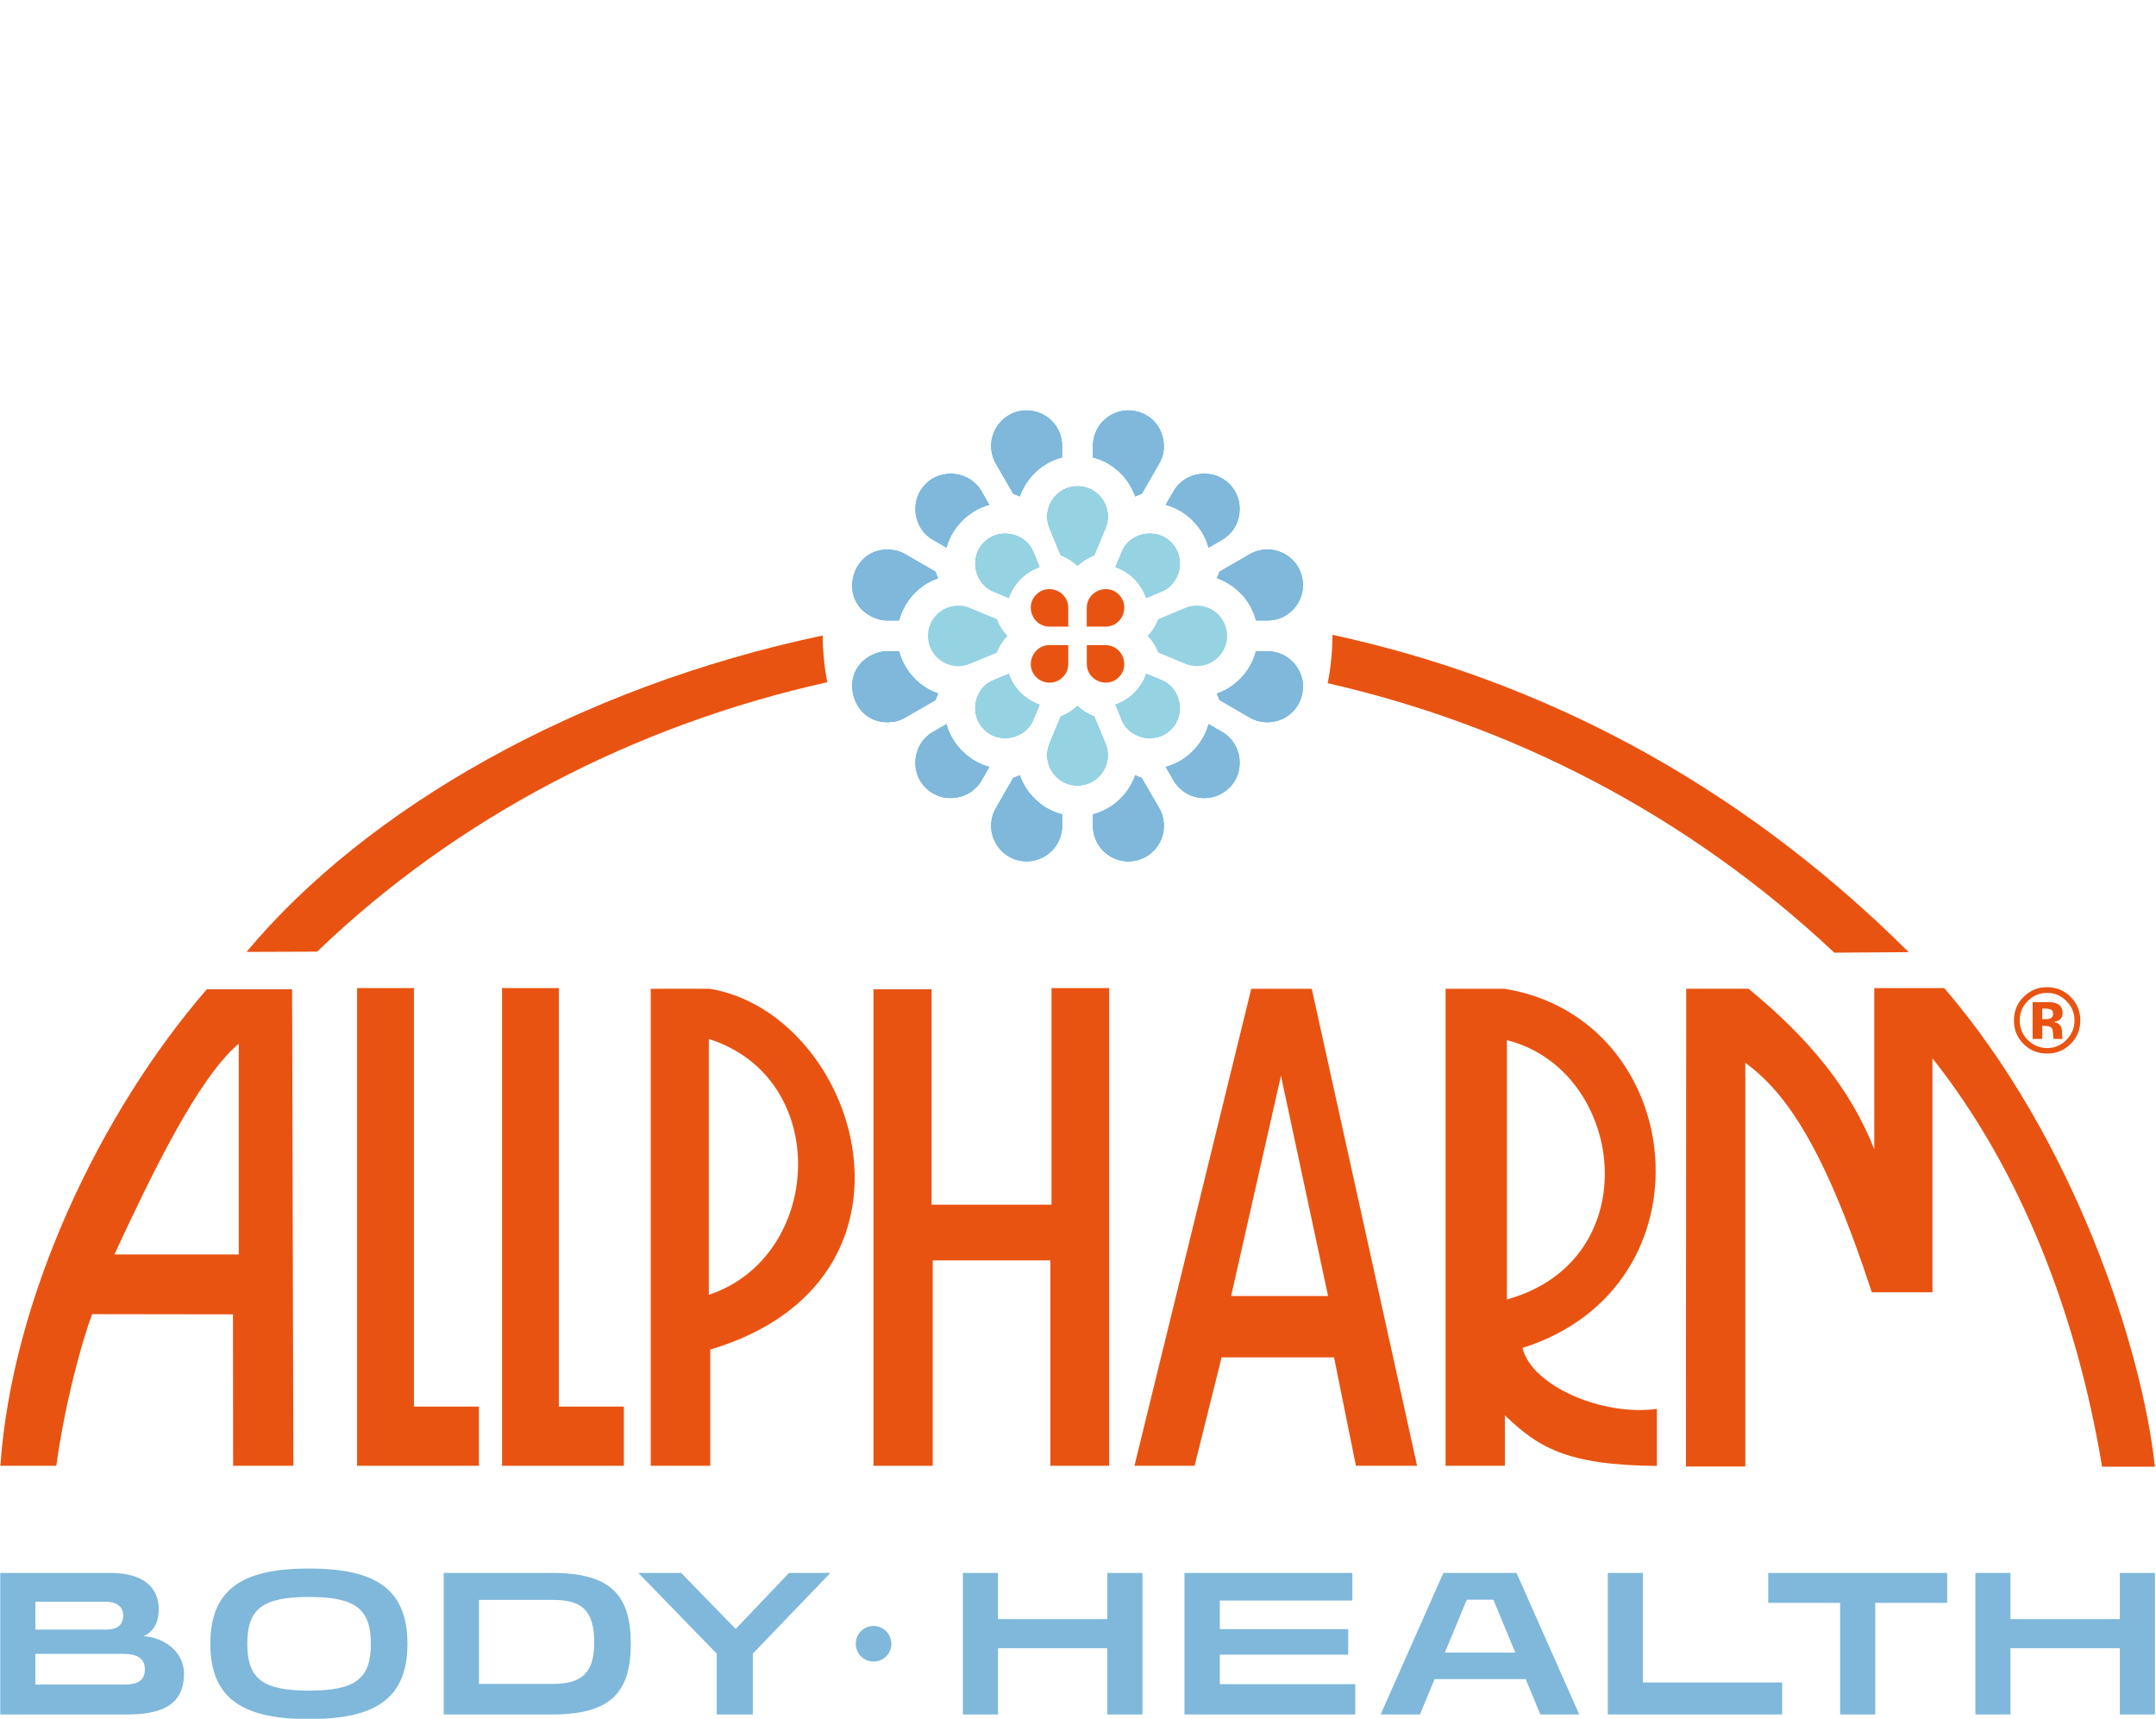 <?xml version="1.0" encoding="UTF-8"?>
<svg id="Alle_Logos" xmlns="http://www.w3.org/2000/svg" viewBox="0 0 333.04 265.46">
  <defs>
    <style>
      .cls-1 {
        fill: #7fb8db;
      }

      .cls-2 {
        fill: #36a9e1;
      }

      .cls-3 {
        fill: #e95311;
      }

      .cls-4 {
        fill: #96d3e2;
      }
    </style>
  </defs>
  <path class="cls-2" d="M138.54,85.06c.45.12.89.3,1.3.54l4.66,2.69c.12.34.26.68.42,1.01-2.95,1.02-5.24,3.48-6.04,6.53h-1.78c-.48,0-.95-.06-1.42-.19-6.95-2.14-4.23-12.21,2.86-10.58h0Z"/>
  <path class="cls-2" d="M142.99,74.76c2.47-2.54,6.89-1.96,8.63,1.13l1.2,2.08c-3.11.8-5.81,3.5-6.61,6.61l-2.08-1.2c-3.09-1.73-3.67-6.15-1.14-8.62Z"/>
  <path class="cls-2" d="M159.63,85.29l.95,2.3c-2.18.72-4.03,2.58-4.76,4.76l-2.3-.96c-3.03-1.19-3.87-5.36-1.51-7.62,2.26-2.35,6.43-1.51,7.62,1.52Z"/>
  <path class="cls-2" d="M153.29,70.29c-.78-2.92.96-5.93,3.88-6.72,2.68-.72,5.87.75,6.71,3.88.12.46.19.94.18,1.42v1.77c-3.05.8-5.5,3.09-6.53,6.04-.32-.15-.66-.29-1-.41l-2.7-4.67c-.24-.41-.42-.84-.54-1.31h0Z"/>
  <path class="cls-2" d="M166.45,75.1c2.57,0,4.67,2.1,4.68,4.67,0,.62-.13,1.23-.36,1.8l-1.74,4.19c-.95.36-1.83.91-2.58,1.62-.75-.71-1.63-1.26-2.59-1.62l-1.74-4.2c-.23-.57-.35-1.17-.35-1.78,0-2.58,2.1-4.68,4.68-4.68h0Z"/>
  <path class="cls-2" d="M168.83,70.64v-1.77c0-.48.06-.96.18-1.42.79-2.92,3.8-4.66,6.72-3.88,3.33.9,4.53,4.24,3.88,6.71-.14.48-.33.93-.56,1.33l-2.68,4.66c-.35.11-.68.25-1.01.41-1.03-2.95-3.49-5.24-6.53-6.04h0Z"/>
  <path class="cls-2" d="M180.89,83.77c2.35,2.26,1.5,6.44-1.52,7.62l-2.31.96c-.37-1.09-.99-2.1-1.82-2.93-.84-.84-1.84-1.46-2.93-1.83l.96-2.3c1.18-3.05,5.35-3.87,7.62-1.52Z"/>
  <path class="cls-2" d="M180.07,77.97l1.2-2.08c1.73-3.09,6.16-3.67,8.63-1.13,2.54,2.47,1.95,6.89-1.13,8.62l-2.08,1.2c-.81-3.11-3.5-5.81-6.62-6.61Z"/>
  <path class="cls-2" d="M188.39,88.29l4.66-2.69c.43-.25.87-.43,1.31-.55,2.93-.78,5.94.96,6.72,3.88.79,2.92-.95,5.93-3.87,6.72-.46.12-.94.18-1.42.18h-1.77c-1.03-3.95-4.12-5.87-6.05-6.54.16-.33.3-.66.42-1Z"/>
  <path class="cls-2" d="M144.5,108.13l-4.65,2.69c-.4.23-.85.42-1.34.56-4.71,1.04-7.47-3.04-6.76-6.53.36-1.75,1.61-3.35,3.93-4.07.46-.13.94-.19,1.42-.19h1.78c.27,1.02.7,1.96,1.26,2.81,1.13,1.71,2.8,3.03,4.78,3.72-.16.33-.3.67-.42,1.01Z"/>
  <path class="cls-2" d="M152.82,118.45l-1.2,2.08c-1.73,3.09-6.15,3.68-8.63,1.13-2.54-2.47-1.95-6.89,1.14-8.62l2.08-1.2c.8,3.11,3.5,5.81,6.61,6.61Z"/>
  <path class="cls-2" d="M152.01,112.65c-2.35-2.26-1.54-6.44,1.52-7.62l2.3-.95c.72,2.17,2.57,4.03,4.75,4.75l-.95,2.3c-1.19,3.02-5.37,3.87-7.62,1.52h0Z"/>
  <path class="cls-2" d="M164.07,125.78v1.77c0,.48-.06.96-.19,1.42-.78,2.92-3.79,4.66-6.71,3.88-2.92-.78-4.66-3.8-3.88-6.72.11-.44.3-.89.55-1.32l2.68-4.66c.35-.12.68-.25,1.01-.41.97,2.9,3.57,5.31,6.54,6.04h0Z"/>
  <path class="cls-2" d="M166.45,121.32c-2.62,0-4.68-2.13-4.68-4.67,0-.62.12-1.23.35-1.8l1.74-4.19c.96-.36,1.83-.91,2.58-1.62.76.71,1.63,1.26,2.59,1.62l1.74,4.2c.23.57.35,1.17.35,1.79,0,2.57-2.1,4.67-4.67,4.67h0Z"/>
  <path class="cls-2" d="M179.6,126.13c.78,2.92-.95,5.93-3.87,6.72-2.93.78-5.93-.96-6.72-3.88-.12-.47-.18-.94-.18-1.42v-1.77c3.05-.8,5.51-3.09,6.53-6.05.33.16.66.3,1,.42l2.7,4.67c.24.41.42.85.54,1.31Z"/>
  <path class="cls-2" d="M173.26,111.14l-.95-2.31c2.18-.72,4.03-2.57,4.76-4.76l2.3.96c3.03,1.19,3.86,5.36,1.52,7.62-2.26,2.35-6.44,1.52-7.63-1.51Z"/>
  <path class="cls-2" d="M189.9,121.66c-2.14,2.14-5.62,2.14-7.76,0-.33-.34-.62-.71-.87-1.14l-1.2-2.07c3.12-.8,5.81-3.5,6.62-6.61l2.06,1.19c3.1,1.73,3.7,6.15,1.15,8.63Z"/>
  <path class="cls-2" d="M201.08,107.49c-.78,2.92-3.79,4.66-6.73,3.87-.45-.12-.89-.3-1.31-.54l-4.65-2.69c-.12-.34-.26-.68-.42-1,1.94-.68,3.6-1.97,4.73-3.65.59-.87,1.04-1.84,1.31-2.89h1.79c.46,0,.94.06,1.41.19,1.41.38,2.59,1.28,3.32,2.55.3.52.51,1.08.64,1.65.16.82.13,1.68-.09,2.51h0Z"/>
  <g>
    <path class="cls-3" d="M318.59,160.29c-.02-.06-.04-.11-.04-.17-.01-.05-.02-.11-.02-.17v-.5c0-.58-.16-1.01-.5-1.28-.18-.14-.45-.25-.8-.33.39-.04.71-.17.98-.38.27-.21.4-.56.4-1.03,0-.63-.25-1.08-.76-1.36-.29-.16-.67-.26-1.12-.29h-1.17c-.7,0-1.23-.01-1.58-.01v5.69h1.49v-2.01h.31l.33.02c.22,0,.39.04.5.09.21.08.35.22.42.42.05.12.08.35.1.69.01.35.04.61.09.79h1.42l-.05-.16h0ZM316.86,157.21c-.2.14-.47.2-.82.2h-.57v-1.64h.36c.37,0,.66.04.86.11.31.12.46.34.46.65s-.1.54-.29.68h0ZM318.59,160.29c-.02-.06-.04-.11-.04-.17-.01-.05-.02-.11-.02-.17v-.5c0-.58-.16-1.01-.5-1.28-.18-.14-.45-.25-.8-.33.39-.04.71-.17.98-.38.27-.21.4-.56.4-1.03,0-.63-.25-1.08-.76-1.36-.29-.16-.67-.26-1.12-.29h-1.17c-.7,0-1.23-.01-1.58-.01v5.69h1.49v-2.01h.31l.33.02c.22,0,.39.04.5.09.21.08.35.22.42.42.05.12.08.35.1.69.01.35.04.61.09.79h1.42l-.05-.16h0ZM316.86,157.21c-.2.14-.47.2-.82.2h-.57v-1.64h.36c.37,0,.66.04.86.11.31.12.46.34.46.65s-.1.54-.29.68h0ZM318.59,160.29c-.02-.06-.04-.11-.04-.17-.01-.05-.02-.11-.02-.17v-.5c0-.58-.16-1.01-.5-1.28-.18-.14-.45-.25-.8-.33.39-.04.71-.17.98-.38.27-.21.4-.56.4-1.03,0-.63-.25-1.08-.76-1.36-.29-.16-.67-.26-1.12-.29h-1.17c-.7,0-1.23-.01-1.58-.01v5.69h1.49v-2.01h.31l.33.02c.22,0,.39.04.5.09.21.08.35.22.42.42.05.12.08.35.1.69.01.35.04.61.09.79h1.42l-.05-.16h0ZM316.86,157.21c-.2.14-.47.2-.82.2h-.57v-1.64h.36c.37,0,.66.04.86.11.31.12.46.34.46.65s-.1.54-.29.68h0ZM318.59,160.29c-.02-.06-.04-.11-.04-.17-.01-.05-.02-.11-.02-.17v-.5c0-.58-.16-1.01-.5-1.28-.18-.14-.45-.25-.8-.33.39-.04.71-.17.98-.38.27-.21.4-.56.4-1.03,0-.63-.25-1.08-.76-1.36-.29-.16-.67-.26-1.12-.29h-1.17c-.7,0-1.23-.01-1.58-.01v5.69h1.49v-2.01h.31l.33.02c.22,0,.39.04.5.09.21.08.35.22.42.42.05.12.08.35.1.69.01.35.04.61.09.79h1.42l-.05-.16h0ZM316.86,157.21c-.2.14-.47.2-.82.2h-.57v-1.64h.36c.37,0,.66.04.86.11.31.12.46.34.46.65s-.1.54-.29.68h0ZM319.85,153.97c-1-1-2.21-1.5-3.63-1.5s-2.52.46-3.52,1.39c-1.07.99-1.6,2.24-1.6,3.74s.49,2.65,1.48,3.64c.99.99,2.2,1.48,3.64,1.48s2.6-.48,3.59-1.44c1.03-1,1.54-2.23,1.54-3.68s-.5-2.63-1.5-3.63h0ZM319.21,160.61c-.83.84-1.82,1.26-2.99,1.26s-2.16-.42-2.99-1.25-1.24-1.84-1.24-3.02.41-2.14,1.22-2.97c.83-.86,1.84-1.28,3.01-1.28s2.17.42,3,1.28c.82.83,1.23,1.82,1.23,2.97s-.42,2.18-1.24,3.01h0ZM318.55,160.12s-.02-.11-.02-.17v-.5c0-.58-.16-1.01-.5-1.28-.18-.14-.45-.25-.8-.33.39-.04.71-.17.98-.38.27-.21.4-.56.4-1.03,0-.63-.25-1.08-.76-1.36-.29-.16-.67-.26-1.12-.29h-1.17c-.7,0-1.23-.01-1.58-.01v5.69h1.49v-2.01h.31l.33.02c.22,0,.39.04.5.09.21.08.35.22.42.42.05.12.08.35.1.69.01.35.04.61.09.79h1.42l-.05-.16c-.02-.06-.04-.11-.04-.17h0ZM316.86,157.21c-.2.14-.47.2-.82.2h-.57v-1.64h.36c.37,0,.66.04.86.11.31.12.46.34.46.65s-.1.54-.29.68h0ZM318.59,160.29c-.02-.06-.04-.11-.04-.17-.01-.05-.02-.11-.02-.17v-.5c0-.58-.16-1.01-.5-1.28-.18-.14-.45-.25-.8-.33.39-.04.71-.17.98-.38.27-.21.4-.56.4-1.03,0-.63-.25-1.08-.76-1.36-.29-.16-.67-.26-1.12-.29h-1.17c-.7,0-1.23-.01-1.58-.01v5.69h1.49v-2.01h.31l.33.02c.22,0,.39.04.5.09.21.08.35.22.42.42.05.12.08.35.1.69.01.35.04.61.09.79h1.42l-.05-.16h0ZM316.86,157.21c-.2.14-.47.2-.82.2h-.57v-1.64h.36c.37,0,.66.04.86.11.31.12.46.34.46.65s-.1.54-.29.68h0ZM318.59,160.29c-.02-.06-.04-.11-.04-.17-.01-.05-.02-.11-.02-.17v-.5c0-.58-.16-1.01-.5-1.28-.18-.14-.45-.25-.8-.33.39-.04.71-.17.98-.38.27-.21.4-.56.4-1.03,0-.63-.25-1.08-.76-1.36-.29-.16-.67-.26-1.12-.29h-1.17c-.7,0-1.23-.01-1.58-.01v5.69h1.49v-2.01h.31l.33.02c.22,0,.39.04.5.09.21.08.35.22.42.42.05.12.08.35.1.69.01.35.04.61.09.79h1.42l-.05-.16h0ZM316.86,157.21c-.2.14-.47.2-.82.2h-.57v-1.64h.36c.37,0,.66.04.86.11.31.12.46.34.46.65s-.1.54-.29.68h0ZM318.59,160.29c-.02-.06-.04-.11-.04-.17-.01-.05-.02-.11-.02-.17v-.5c0-.58-.16-1.01-.5-1.28-.18-.14-.45-.25-.8-.33.39-.04.71-.17.98-.38.27-.21.4-.56.4-1.03,0-.63-.25-1.08-.76-1.36-.29-.16-.67-.26-1.12-.29h-1.17c-.7,0-1.23-.01-1.58-.01v5.69h1.49v-2.01h.31l.33.02c.22,0,.39.04.5.09.21.08.35.22.42.42.05.12.08.35.1.69.01.35.04.61.09.79h1.42l-.05-.16h0ZM316.86,157.21c-.2.14-.47.2-.82.2h-.57v-1.64h.36c.37,0,.66.04.86.11.31.12.46.34.46.65s-.1.54-.29.68h0ZM318.59,160.29c-.02-.06-.04-.11-.04-.17-.01-.05-.02-.11-.02-.17v-.5c0-.58-.16-1.01-.5-1.28-.18-.14-.45-.25-.8-.33.39-.04.71-.17.98-.38.27-.21.4-.56.4-1.03,0-.63-.25-1.08-.76-1.36-.29-.16-.67-.26-1.12-.29h-1.17c-.7,0-1.23-.01-1.58-.01v5.69h1.49v-2.01h.31l.33.02c.22,0,.39.04.5.09.21.08.35.22.42.42.05.12.08.35.1.69.01.35.04.61.09.79h1.42l-.05-.16h0ZM316.86,157.21c-.2.14-.47.2-.82.2h-.57v-1.64h.36c.37,0,.66.04.86.11.31.12.46.34.46.65s-.1.54-.29.68h0Z"/>
    <g>
      <g>
        <g>
          <polygon class="cls-3" points="55.16 152.61 63.94 152.61 63.94 217.25 73.98 217.25 73.98 226.39 55.16 226.39 55.16 152.61 55.16 152.61"/>
          <path class="cls-3" d="M109.67,152.72c-3.58,0-6.09-.03-9.15,0v73.67h9.19v-17.95c35.83-10.68,23.01-51.83-.04-55.72ZM109.49,199.98v-39.51c19.1,6.05,17.66,33.67,0,39.51Z"/>
          <polygon class="cls-3" points="134.93 152.79 143.9 152.79 143.9 186.06 162.43 186.06 162.43 152.61 171.33 152.61 171.33 226.39 162.25 226.39 162.25 194.67 144.08 194.67 144.08 226.39 134.93 226.39 134.93 152.79 134.93 152.79"/>
          <path class="cls-3" d="M202.63,152.72h-9.35l-18.04,73.67h9.29l4.17-16.74h17.37l3.38,16.74h9.45l-16.27-73.67h0ZM190.17,200.17l7.7-34.02,7.28,34.02h-14.98Z"/>
          <path class="cls-3" d="M235.18,208.19c29.97-9.46,25.6-50.85-2.75-55.47h-9.13v73.67h9.16v-7.79c5.07,4.83,9.33,7.7,23.48,7.81v-8.8c-8.61,1.14-19.36-3.63-20.76-9.42ZM232.77,160.65c18.3,4.61,21.96,33.97,0,40.05,0,0,0-40.05,0-40.05Z"/>
          <path class="cls-3" d="M45.12,152.79h-13.17C15.42,171.87,1.85,200.52.06,226.39h8.64c1.16-8.54,3.56-18.09,5.53-23.42l21.76.03.02,23.39h9.31s-.2-73.6-.2-73.6ZM36.88,193.75h-19.21c5.68-12.22,12.88-27.23,19.21-32.55v32.55Z"/>
          <polygon class="cls-3" points="77.55 152.61 86.33 152.61 86.33 217.25 96.37 217.25 96.37 226.39 77.55 226.39 77.55 152.61 77.55 152.61"/>
          <path class="cls-3" d="M269.58,164.14c6.39,4.63,12.34,13.37,19.56,35.45h9.37v-36.13c13.77,17.37,22.35,39.81,26.2,63.07h8.16c-1.98-18.36-12.52-50.62-32.54-73.92h-10.81v24.9c-3.65-9.24-9.93-17-19.42-24.8h-9.63l-.04,73.79h9.17v-62.38h0l-.02.02Z"/>
        </g>
        <g>
          <path class="cls-1" d="M22.13,252.72c1.42-.58,2.39-1.97,2.39-4.16,0-3.43-2.46-5.62-7.43-5.62H.04v21.86h19.76c6.59,0,8.62-2.55,8.62-6.3s-3.61-5.71-6.29-5.78ZM5.47,247.39h10.84c1.46,0,2.72.55,2.72,2.14s-1.13,2.16-2.65,2.16H5.47v-4.3ZM19.28,260.18H5.47v-4.74h13.56c1.87,0,3.35.51,3.35,2.42,0,1.77-1.25,2.32-3.1,2.32Z"/>
          <path class="cls-1" d="M47.73,242.26c-9.82,0-15.24,2.84-15.24,11.62s5.42,11.63,15.24,11.63,15.21-2.84,15.21-11.63-5.39-11.62-15.21-11.62ZM47.73,261.12c-7.2,0-9.53-1.87-9.53-7.24s2.33-7.23,9.53-7.23,9.56,1.87,9.56,7.23-2.33,7.24-9.56,7.24Z"/>
          <path class="cls-1" d="M85.33,242.94h-16.79v21.86h16.79c9.07,0,12.11-3.49,12.11-10.92s-3.04-10.94-12.11-10.94ZM85.36,260.08h-11.37v-12.98h11.37c4.39,0,6.43,1.49,6.43,6.59,0,4.81-2.04,6.39-6.43,6.39Z"/>
          <path class="cls-1" d="M121.88,242.94l-8.24,8.65-8.42-8.65h-6.62l12.11,12.46v9.4h5.58v-9.4l11.98-12.46h-6.39Z"/>
          <path class="cls-1" d="M171.05,242.94v7.13h-16.89v-7.13h-5.42v21.86h5.42v-10.24h16.89v10.24h5.43v-21.86h-5.43Z"/>
          <path class="cls-1" d="M188.43,260.12v-4.56h19.83v-3.94h-19.83v-4.42h20.47v-4.26h-25.93v21.86h26.38v-4.68h-20.92Z"/>
          <path class="cls-1" d="M234.26,242.94h-11.3l-9.69,21.86h6.07l2.26-5.46h14.08l2.26,5.46h6.01l-9.69-21.86h0ZM223.19,255.24l3.39-8.17h4.1l3.39,8.17h-10.88Z"/>
          <path class="cls-1" d="M253.79,259.86v-16.92h-5.43v21.86h26.93v-4.94h-21.5Z"/>
          <path class="cls-1" d="M273.14,242.94v4.62h11.11v17.24h5.42v-17.24h11.11v-4.62h-27.64,0Z"/>
          <path class="cls-1" d="M327.45,242.94v7.13h-16.89v-7.13h-5.42v21.86h5.42v-10.24h16.89v10.24h5.43v-21.86h-5.43Z"/>
        </g>
        <circle class="cls-1" cx="134.94" cy="253.88" r="2.75"/>
      </g>
      <path class="cls-3" d="M127.08,98.15c.02,2.47.26,4.88.71,7.22-29.53,6.57-57.07,20.71-78.8,41.61l-10.91.04c18.53-22.19,51.07-40.86,89-48.87Z"/>
      <path class="cls-3" d="M294.84,147.06l-11.49.08c-22.91-21.53-50.04-35.19-78.26-41.62.48-2.42.73-4.91.74-7.47,31.01,6.7,61.9,22.03,89.01,49.01Z"/>
    </g>
  </g>
  <g>
    <path class="cls-1" d="M201.17,104.98c-.13-.57-.34-1.13-.64-1.65-.73-1.27-1.91-2.17-3.32-2.55-.47-.13-.95-.19-1.41-.19h-1.79c-.27,1.05-.72,2.02-1.31,2.89-1.13,1.68-2.79,2.97-4.73,3.65.16.32.3.66.42,1l4.65,2.69c.42.24.86.42,1.31.54,2.94.79,5.95-.95,6.73-3.87.22-.83.25-1.69.09-2.51h0ZM201.08,88.93c-.78-2.92-3.79-4.66-6.72-3.88-.44.12-.88.3-1.31.55l-4.66,2.69c-.12.34-.26.67-.42,1,1.93.67,5.02,2.59,6.05,6.54h1.77c.48,0,.96-.06,1.42-.18,2.92-.79,4.66-3.8,3.87-6.72ZM189.9,74.76c-2.47-2.54-6.9-1.96-8.63,1.13l-1.2,2.08c3.12.8,5.81,3.5,6.62,6.61l2.08-1.2c3.08-1.73,3.67-6.15,1.13-8.62ZM175.73,63.57c-2.92-.78-5.93.96-6.72,3.88-.12.46-.18.94-.19,1.42v1.77c3.05.8,5.51,3.09,6.54,6.04.33-.16.66-.3,1.01-.41l2.68-4.66c.23-.4.42-.85.56-1.33.65-2.47-.55-5.81-3.88-6.71h0ZM164.06,68.87c0-.48-.06-.96-.18-1.42-.84-3.13-4.03-4.6-6.71-3.88-2.92.79-4.66,3.8-3.88,6.72.12.47.3.9.54,1.31l2.7,4.67c.34.12.68.26,1,.41,1.03-2.95,3.48-5.24,6.54-6.04v-1.77h0ZM151.62,75.89c-1.74-3.09-6.16-3.67-8.63-1.13-2.53,2.47-1.95,6.89,1.14,8.62l2.08,1.2c.8-3.11,3.5-5.81,6.61-6.61l-1.2-2.08ZM144.5,88.29l-4.66-2.69c-.41-.24-.85-.42-1.3-.54-7.09-1.63-9.81,8.44-2.86,10.58.47.13.94.19,1.42.19h1.78c.8-3.05,3.09-5.51,6.04-6.53-.16-.33-.3-.67-.42-1.01h0ZM140.14,103.4c-.56-.85-.99-1.79-1.26-2.81h-1.78c-.48,0-.96.06-1.42.19-2.32.72-3.57,2.32-3.93,4.07-.71,3.49,2.05,7.57,6.76,6.53.49-.14.94-.33,1.34-.56l4.65-2.69c.12-.34.26-.68.42-1.01-1.98-.69-3.65-2.01-4.78-3.72ZM146.21,111.84l-2.08,1.2c-3.09,1.73-3.68,6.15-1.14,8.62,2.48,2.55,6.9,1.96,8.63-1.13l1.2-2.08c-3.11-.8-5.81-3.5-6.61-6.61ZM157.53,119.74c-.33.16-.66.29-1.01.41l-2.68,4.66c-.25.43-.44.88-.55,1.32-.78,2.92.96,5.94,3.88,6.72s5.93-.96,6.71-3.88c.13-.46.19-.94.19-1.42v-1.77c-2.97-.73-5.57-3.14-6.54-6.04h0ZM179.6,126.13c-.12-.46-.3-.9-.54-1.31l-2.7-4.67c-.34-.12-.67-.26-1-.42-1.02,2.96-3.48,5.25-6.53,6.05v1.77c0,.48.06.95.18,1.42.79,2.92,3.79,4.66,6.72,3.88,2.92-.79,4.65-3.8,3.87-6.72ZM188.75,113.03l-2.06-1.19c-.81,3.11-3.5,5.81-6.62,6.61l1.2,2.07c.25.43.54.8.87,1.14,2.14,2.14,5.62,2.14,7.76,0,2.55-2.48,1.95-6.9-1.15-8.63Z"/>
    <path class="cls-4" d="M180.89,112.65c-2.26,2.35-6.44,1.52-7.63-1.51l-.95-2.31c2.18-.72,4.03-2.57,4.76-4.76l2.3.96c3.03,1.19,3.86,5.36,1.52,7.62Z"/>
    <path class="cls-4" d="M189.56,98.21c0,2.05-1.33,3.8-3.18,4.42h0c-.47.17-.97.25-1.5.25-.61,0-1.2-.11-1.77-.35l-.77-.32-3.43-1.42c-.36-.95-.91-1.83-1.63-2.58.72-.75,1.27-1.63,1.63-2.58l2.06-.86h0l2.12-.88c.57-.23,1.17-.36,1.79-.36,1.58,0,2.98.78,3.83,1.99.53.76.85,1.69.85,2.69Z"/>
    <path class="cls-4" d="M179.37,91.39l-2.31.96c-.37-1.09-.99-2.1-1.82-2.93-.84-.84-1.84-1.46-2.93-1.83l.96-2.3c1.18-3.05,5.35-3.87,7.62-1.52,2.35,2.26,1.5,6.44-1.52,7.62Z"/>
    <path class="cls-4" d="M160.58,108.83l-.95,2.3c-1.19,3.02-5.37,3.87-7.62,1.52-2.35-2.26-1.54-6.44,1.52-7.62l2.3-.95c.72,2.17,2.57,4.03,4.75,4.75h0Z"/>
    <path class="cls-4" d="M171.13,79.77c0,.62-.13,1.23-.36,1.8l-1.74,4.19c-.95.36-1.83.91-2.58,1.62-.75-.71-1.63-1.26-2.59-1.62l-1.74-4.2c-.23-.57-.35-1.17-.35-1.78,0-2.58,2.1-4.68,4.68-4.68s4.67,2.1,4.68,4.67h0Z"/>
    <path class="cls-4" d="M160.58,87.59c-2.18.72-4.03,2.58-4.76,4.76l-2.3-.96c-3.03-1.19-3.87-5.36-1.51-7.62,2.26-2.35,6.43-1.51,7.62,1.52l.95,2.3Z"/>
    <path class="cls-4" d="M155.62,98.21c-.72.76-1.27,1.63-1.62,2.59l-3.26,1.35-.93.38c-.57.24-1.18.36-1.79.36-.57,0-1.12-.11-1.63-.3-1.78-.66-3.05-2.37-3.05-4.38,0-.95.28-1.84.77-2.57.84-1.27,2.27-2.1,3.91-2.1.61-.01,1.21.11,1.78.35l2.31.96,1.89.78c.36.96.9,1.83,1.62,2.58h0Z"/>
    <path class="cls-4" d="M171.12,116.65c0,2.57-2.1,4.67-4.67,4.67s-4.68-2.13-4.68-4.67c0-.62.12-1.23.35-1.8l1.74-4.19c.96-.36,1.83-.91,2.58-1.62.76.71,1.63,1.26,2.59,1.62l1.74,4.2c.23.57.35,1.17.35,1.79h0Z"/>
    <path class="cls-3" d="M173.62,94.38c-.24,1.29-1.32,2.41-2.84,2.4h-2.91v-2.9c0-2.55,3.16-3.87,4.96-2.05.73.73.95,1.68.79,2.55Z"/>
    <path class="cls-3" d="M165.02,99.64v2.89c0,.77-.31,1.52-.85,2.06-1.13,1.13-2.97,1.13-4.1,0-.86-.85-1.02-2-.68-2.98.38-1.1,1.38-1.98,2.73-1.97h2.9Z"/>
    <path class="cls-3" d="M165.02,93.88v2.9h-2.9c-1.51,0-2.58-1.08-2.84-2.36-.18-.88.04-1.85.79-2.59,1.8-1.82,4.97-.5,4.95,2.05Z"/>
    <path class="cls-3" d="M172.83,104.59c-1.8,1.82-4.97.5-4.95-2.05v-2.9h2.91c1.34,0,2.34.88,2.71,1.98.34.98.18,2.13-.67,2.97h0Z"/>
  </g>
</svg>
